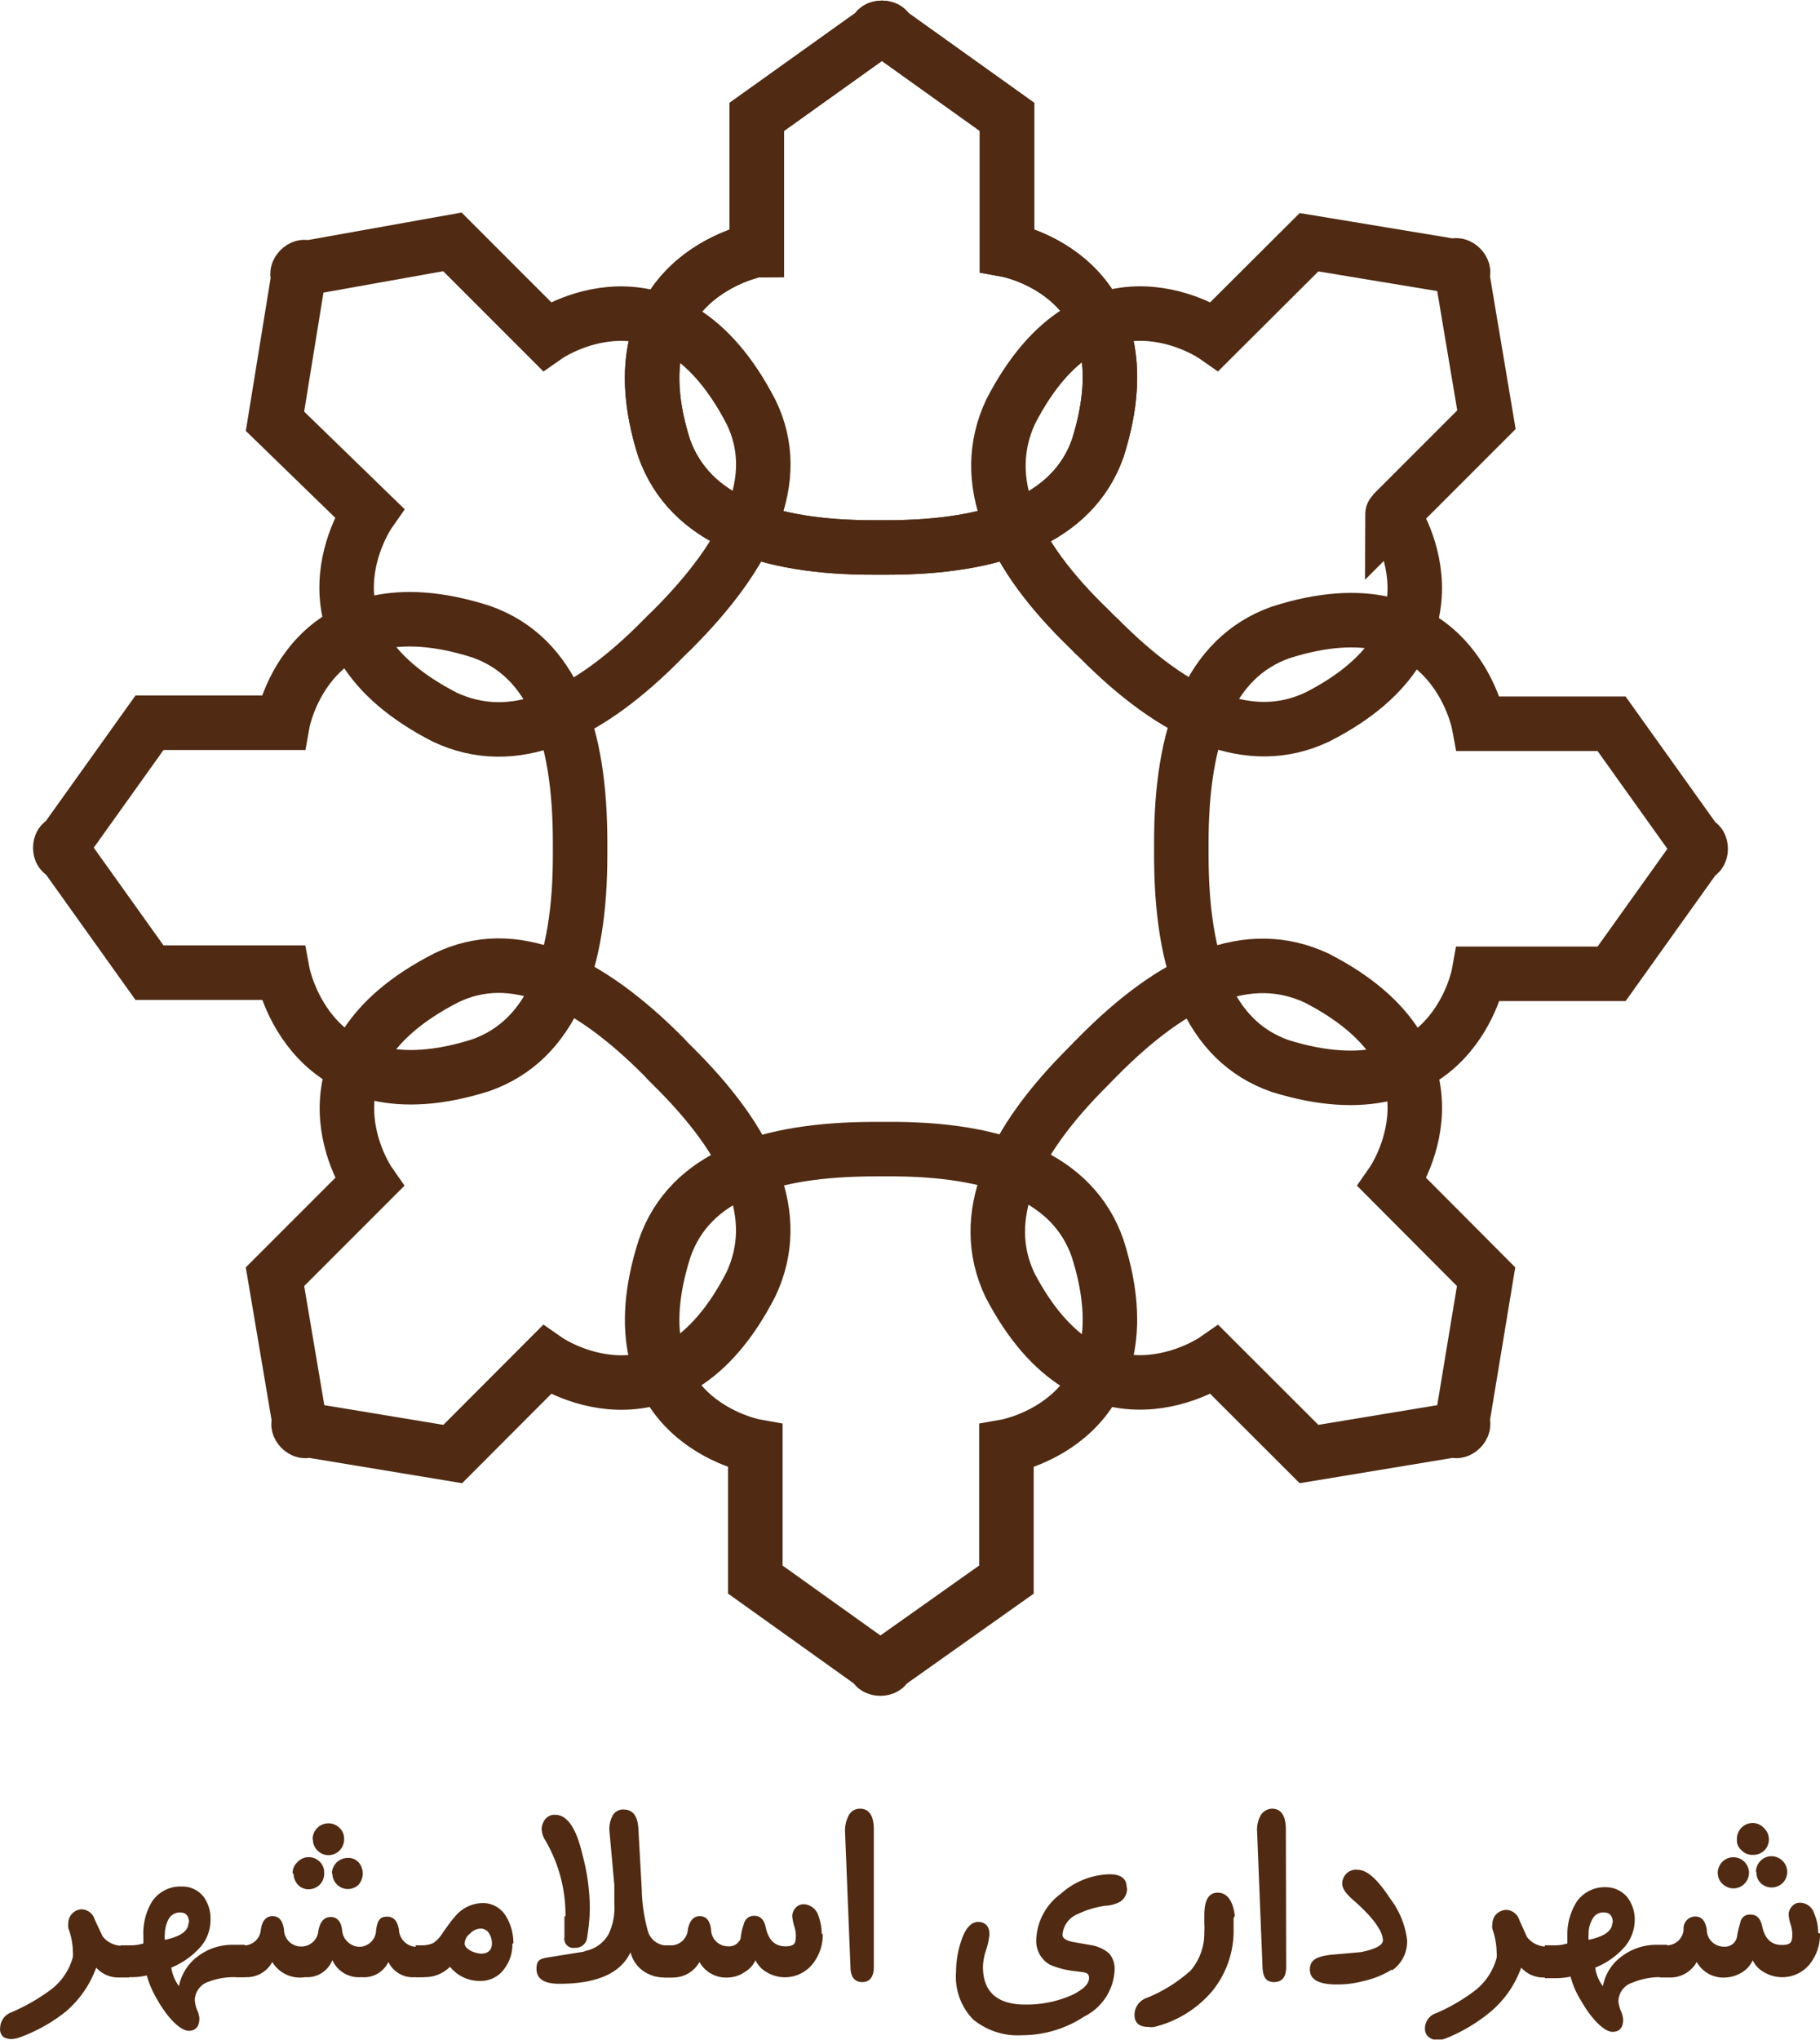 <svg xmlns="http://www.w3.org/2000/svg" xmlns:xlink="http://www.w3.org/1999/xlink" width="106.89" height="119.78" viewBox="0 0 106.89 119.78"><defs><clipPath id="a" transform="translate(0.01 -0.27)"><rect width="106.88" height="120" fill="none"/></clipPath></defs><g clip-path="url(#a)"><path d="M7.56,116.36H7a1.74,1.74,0,0,1-1.36-.58,6.14,6.14,0,0,1-1.76,2.56,9.53,9.53,0,0,1-2.69,1.52,1.72,1.72,0,0,1-.46.11.89.89,0,0,1-.53-.11A.61.61,0,0,1,0,119.3a1,1,0,0,1,.67-.9,11.54,11.54,0,0,0,2.19-1.24,3.58,3.58,0,0,0,1.41-2,1.71,1.71,0,0,0,0-.32A4.08,4.08,0,0,0,4,113.46a1.31,1.31,0,0,1,0-.28.82.82,0,0,1,.75-.82.82.82,0,0,1,.8.59s.16.35.47,1a1.45,1.45,0,0,0,1.28.54h.23Z" transform="translate(0.01 -0.27)" fill="#502a12"/><path d="M14.38,116.34h-.64a4.16,4.16,0,0,0-1.48.26,1.17,1.17,0,0,0-.83,1.08,2.08,2.08,0,0,0,.12.55,1.56,1.56,0,0,1,.15.52c0,.48-.21.74-.63.74s-1.16-.62-1.85-1.84a5.9,5.9,0,0,1-.61-1.41,3.88,3.88,0,0,1-1,.1H7.08v-1.87h.53a2.42,2.42,0,0,0,.8-.11v-.46a3.6,3.6,0,0,1,.51-2,2,2,0,0,1,1.74-.88,1.59,1.59,0,0,1,1.28.59,2.15,2.15,0,0,1,.41,1.39,2.39,2.39,0,0,1-.7,1.69,4.65,4.65,0,0,1-1.6,1.09,2.44,2.44,0,0,0,.45,1.09,2.85,2.85,0,0,1,1.12-1.76,3.33,3.33,0,0,1,2-.67h.75Zm-3.29-3.2c0-.35-.14-.56-.43-.59a.75.75,0,0,0-.77.39,1.91,1.91,0,0,0-.22.88,1.82,1.82,0,0,0,0,.33c.93-.19,1.39-.53,1.39-1" transform="translate(0.01 -0.27)" fill="#502a12"/><path d="M24.87,116.34H24.4a1.6,1.6,0,0,1-1.6-.89,1.59,1.59,0,0,1-1.59.89,1.7,1.7,0,0,1-1.7-1,1.59,1.59,0,0,1-1.6,1,1.9,1.9,0,0,1-1.93-.89,1.7,1.7,0,0,1-1.6.89h-.51v-1.87h.3a1,1,0,0,0,1.14-.93v0h0c.08-.53.32-.78.69-.78s.59.25.67.78a1,1,0,0,0,.94,1h.08a1,1,0,0,0,1-.93h0c.1-.53.34-.8.72-.8s.61.26.67.75a1.06,1.06,0,0,0,1,1,1,1,0,0,0,1-1c.1-.66.29-.77.66-.77s.6.26.68.77a1.05,1.05,0,0,0,1.09,1h.3Zm-7.69-6.07a.82.82,0,0,1,.26-.66.9.9,0,0,1,1.28-.09.88.88,0,0,1,.31.73h0a.91.91,0,0,1-.89.93h0a.85.85,0,0,1-.65-.26,1,1,0,0,1-.26-.67m1.12-2a.93.93,0,0,1,.91-.94.91.91,0,0,1,.69.29.84.84,0,0,1,.25.65.93.93,0,0,1-.92.93h0a.91.91,0,0,1-.64-.27.88.88,0,0,1-.27-.66m1.11,2a.94.94,0,0,1,.92-.91.81.81,0,0,1,.65.26,1,1,0,0,1,0,1.31.9.9,0,0,1-1.26,0l0,0a.91.91,0,0,1-.28-.66" transform="translate(0.01 -0.27)" fill="#502a12"/><path d="M30.08,114.36a2.32,2.32,0,0,1-.48,1.5,1.67,1.67,0,0,1-1.38.7,2.21,2.21,0,0,1-1.8-.83,2.08,2.08,0,0,1-1.51.61H24.4v-1.87h.31a1.64,1.64,0,0,0,.72-.13,1.78,1.78,0,0,0,.52-.54c.4-.58.66-.91.75-1a2.15,2.15,0,0,1,1.6-.81,1.58,1.58,0,0,1,1.41.78,3,3,0,0,1,.43,1.6m-1.26,0a1.09,1.09,0,0,0-.16-.59.57.57,0,0,0-.5-.29.87.87,0,0,0-.62.29.75.75,0,0,0-.32.59c0,.16.13.3.37.43a1.67,1.67,0,0,0,.59.16c.41,0,.64-.21.64-.59" transform="translate(0.01 -0.27)" fill="#502a12"/><path d="M34.25,114.82a2,2,0,0,0,1.48-1,3.6,3.6,0,0,0,.34-1.8v-1.09l-.29-3.2a1.61,1.61,0,0,1,.16-.81.69.69,0,0,1,.67-.42c.53,0,.82.35.87,1.09l.2,3.59a9.89,9.89,0,0,0,.35,2.42,1.16,1.16,0,0,0,1.14.88h.32v1.88H39a2.14,2.14,0,0,1-1.27-.41,1.91,1.91,0,0,1-.71-1.07q-.87,1.85-4.18,1.85c-.89,0-1.34-.29-1.34-.88s.29-.61.87-.7l2-.32m-1.17-2.06a8.63,8.63,0,0,0-1.23-4.54,1.33,1.33,0,0,1-.17-.61,1,1,0,0,1,.22-.56.68.68,0,0,1,.58-.25c.7,0,1.24.78,1.6,2.35a12.26,12.26,0,0,1,.43,3.19,10.7,10.7,0,0,1-.15,1.6.69.69,0,0,1-.73.67h0a.53.53,0,0,1-.61-.44v0a.22.22,0,0,1,0-.16q0-.32,0-.63v-.62" transform="translate(0.01 -0.27)" fill="#502a12"/><path d="M48.31,113.78a2.73,2.73,0,0,1-.59,1.78,2.08,2.08,0,0,1-2.65.52,1.62,1.62,0,0,1-.71-.73,1.57,1.57,0,0,1-.65.7,1.75,1.75,0,0,1-.93.31,1.79,1.79,0,0,1-1.71-.91,1.77,1.77,0,0,1-1.6.91H39v-1.89h.29a1,1,0,0,0,1.1-.94v0h0c.1-.49.32-.77.7-.77s.59.26.66.77a1,1,0,0,0,1,1h0a.73.73,0,0,0,.74-.46,3.37,3.37,0,0,1,.19-.86.6.6,0,0,1,.62-.47c.35,0,.58.24.67.71.16.73.55,1.08,1.15,1.08s.61-.24.61-.7a1.93,1.93,0,0,0-.11-.53,3.1,3.1,0,0,1-.1-.53.73.73,0,0,1,.19-.49.62.62,0,0,1,.47-.22.94.94,0,0,1,.86.63,3.2,3.2,0,0,1,.21,1.14" transform="translate(0.01 -0.27)" fill="#502a12"/><path d="M51.31,115.75c0,.57-.24.88-.68.88s-.67-.29-.69-.83l-.32-8a1.88,1.88,0,0,1,.18-.88.74.74,0,0,1,.7-.47c.54,0,.81.42.81,1.23Z" transform="translate(0.01 -0.27)" fill="#502a12"/><path d="M66.18,111.08a.91.91,0,0,1-.4.83,2,2,0,0,1-.88.24,5.49,5.49,0,0,0-1.6.48,1.43,1.43,0,0,0-.91,1.22c0,.21.22.35.64.43l1.1.19a2.15,2.15,0,0,1,1,.48,1.37,1.37,0,0,1,.32,1,3.21,3.21,0,0,1-1.78,2.7,6.66,6.66,0,0,1-3.67,1.1,4.11,4.11,0,0,1-2.86-.93,3.59,3.59,0,0,1-1-2.78,5.73,5.73,0,0,1,.29-1.79c.24-.76.59-1.15,1-1.15s.67.24.67.72a4,4,0,0,1-.19.91,3.34,3.34,0,0,0-.19,1c0,1.47.83,2.22,2.49,2.22a6.62,6.62,0,0,0,2.74-.56c.65-.32,1-.64,1-1s-.27-.32-.8-.4a5.09,5.09,0,0,1-1.5-.38,1.6,1.6,0,0,1-.8-1.47,3.48,3.48,0,0,1,1.44-2.69,4.44,4.44,0,0,1,2.87-1.15c.67,0,1,.26,1,.78" transform="translate(0.01 -0.27)" fill="#502a12"/><path d="M72.44,112.87v.61a5.62,5.62,0,0,1-1.28,3.71,6.5,6.5,0,0,1-3.37,2.07,1.15,1.15,0,0,1-.37,0c-.52,0-.8-.23-.8-.71a1.06,1.06,0,0,1,.74-1,8.75,8.75,0,0,0,2.56-1.6,3.38,3.38,0,0,0,.8-2.28,3.84,3.84,0,0,0,0-.48v-.48c0-.88.25-1.33.79-1.33s.9.47,1,1.36" transform="translate(0.01 -0.27)" fill="#502a12"/><path d="M75.53,115.75c0,.57-.24.88-.71.88s-.65-.29-.68-.83l-.32-8a1.76,1.76,0,0,1,.17-.88.8.8,0,0,1,.7-.47c.55,0,.82.42.82,1.23Z" transform="translate(0.01 -0.27)" fill="#502a12"/><path d="M81.71,115.91a5.33,5.33,0,0,1-1.6.65,6.16,6.16,0,0,1-1.6.21c-1.08,0-1.59-.29-1.59-.88s.44-.76,1.21-.86l1.79-.16c.83-.17,1.26-.39,1.29-.67,0-.54-.54-1.34-1.77-2.41-.45-.39-.65-.72-.62-1a.87.87,0,0,1,.3-.58.81.81,0,0,1,.62-.17c.56,0,1.19.61,1.89,1.68a5,5,0,0,1,1,2.44,2.06,2.06,0,0,1-.85,1.76" transform="translate(0.01 -0.27)" fill="#502a12"/><path d="M91.22,116.36h-.53a1.74,1.74,0,0,1-1.36-.58,6.05,6.05,0,0,1-1.76,2.56,9.82,9.82,0,0,1-2.68,1.6,1.82,1.82,0,0,1-.46.11.94.94,0,0,1-.55-.21.62.62,0,0,1-.2-.51.94.94,0,0,1,.67-.88,10.91,10.91,0,0,0,2.17-1.25,3.62,3.62,0,0,0,1.37-2,1.71,1.71,0,0,0,0-.32,4.31,4.31,0,0,0-.25-1.37.71.71,0,0,1,0-.29.85.85,0,0,1,.22-.57.91.91,0,0,1,.56-.26.84.84,0,0,1,.8.59l.45,1a1.44,1.44,0,0,0,1.28.56h.24Z" transform="translate(0.01 -0.27)" fill="#502a12"/><path d="M98,116.34h-.53a4.19,4.19,0,0,0-1.6.32,1.17,1.17,0,0,0-.83,1.09,2,2,0,0,0,.13.54,1.61,1.61,0,0,1,.15.53c0,.48-.21.73-.63.73s-1.16-.62-1.85-1.84a5.13,5.13,0,0,1-.61-1.4,4.35,4.35,0,0,1-1,.09h-.51v-1.93h.52a2.35,2.35,0,0,0,.8-.11v-.46a3.62,3.62,0,0,1,.56-2,2,2,0,0,1,1.7-.84,1.64,1.64,0,0,1,1.28.61A2.17,2.17,0,0,1,96,113a2.46,2.46,0,0,1-.72,1.7,4.49,4.49,0,0,1-1.6,1.08,2.29,2.29,0,0,0,.45,1.09,2.77,2.77,0,0,1,1.12-1.76,3.36,3.36,0,0,1,2-.67h.65Zm-3.29-3.2c0-.35-.15-.56-.43-.59a.72.72,0,0,0-.77.39,1.67,1.67,0,0,0-.22.88,1.82,1.82,0,0,0,0,.33c.92-.19,1.39-.53,1.39-1" transform="translate(0.01 -0.27)" fill="#502a12"/><path d="M106.88,113.78a2.79,2.79,0,0,1-.59,1.78,2.08,2.08,0,0,1-2.64.52,1.55,1.55,0,0,1-.72-.73,1.62,1.62,0,0,1-.65.72,2,2,0,0,1-.93.29,1.79,1.79,0,0,1-1.71-.91,1.77,1.77,0,0,1-1.6.91h-.56v-1.89h.31a1,1,0,0,0,1.08-.92v0h0a.69.69,0,0,1,.69-.77c.37,0,.59.26.67.77a1,1,0,0,0,1,1h0A.72.72,0,0,0,102,114a5.76,5.76,0,0,1,.2-.86.55.55,0,0,1,.62-.47c.35,0,.57.23.67.71.16.72.54,1.07,1.15,1.07s.61-.23.61-.71a2.08,2.08,0,0,0-.11-.54,2.36,2.36,0,0,1-.1-.53.71.71,0,0,1,.19-.48.59.59,0,0,1,.47-.22.88.88,0,0,1,.84.64,2.75,2.75,0,0,1,.23,1.13m-5.9-3.51a1,1,0,0,1,.27-.66.92.92,0,0,1,1.57.63h0a.92.92,0,0,1-.9.93h0a.94.94,0,0,1-.66-.27.83.83,0,0,1-.27-.64m1.12-2a.93.93,0,0,1,.92-.93.88.88,0,0,1,.64.27.92.92,0,0,1,.1,1.29.94.94,0,0,1-.75.31.85.85,0,0,1-.64-.27.76.76,0,0,1-.27-.64m1.12,1.92a.91.91,0,0,1,.27-.66.89.89,0,0,1,.64-.27.93.93,0,0,1,.65.27.92.92,0,0,1,0,1.31.93.93,0,0,1-1.28,0,.84.84,0,0,1-.25-.65" transform="translate(0.01 -0.27)" fill="#502a12"/><path d="M59.13,14.94V7.13l-7-5c0-.3-.69-.3-.69,0l-7,5v7.81S35.8,16.54,39,26.59c1.49,4.14,5.93,5.84,12.38,5.82h.69c6.39,0,10.92-1.68,12.39-5.82C67.66,16.48,59.13,14.94,59.13,14.94Z" transform="translate(0.01 -0.27)" fill="none" stroke="#502a12" stroke-miterlimit="10" stroke-width="3.2"/><path d="M81.76,30.44l5.53-5.53L85.86,16.4c.23-.23-.27-.71-.47-.5l-8.52-1.41L71.34,20s-7.15-5-12,4.45c-1.86,4,0,8.31,4.66,12.78l.23.24.26.24c4.54,4.59,8.89,6.54,12.87,4.65C86.74,37.59,81.76,30.36,81.76,30.44Z" transform="translate(0.01 -0.27)" fill="none" stroke="#502a12" stroke-miterlimit="10" stroke-width="3.2"/><path d="M86.84,57.44h7.8l5-7c.31,0,.31-.68,0-.68l-5-7h-7.8s-1.6-8.58-11.65-5.36c-4.14,1.48-5.83,5.92-5.82,12.38h0v.69h0c0,6.39,1.6,10.91,5.8,12.38C85.31,66,86.84,57.44,86.84,57.44Z" transform="translate(0.01 -0.27)" fill="none" stroke="#502a12" stroke-miterlimit="10" stroke-width="3.2"/><path d="M71.34,80.11l5.53,5.52,8.52-1.41c.2.22.7-.27.47-.48l1.41-8.52-5.51-5.53s5-7.16-4.44-12c-4-1.87-8.31,0-12.89,4.65l-.24.24-.23.24c-4.59,4.55-6.54,8.9-4.66,12.88C64.18,85.08,71.34,80.11,71.34,80.11Z" transform="translate(0.01 -0.27)" fill="none" stroke="#502a12" stroke-miterlimit="10" stroke-width="3.2"/><path d="M44.35,85.18V93l7,5c0,.3.69.3.69,0l7.06-5V85.18s8.58-1.52,5.35-11.64C63,69.4,58.55,67.69,52.1,67.73h-.69c-6.39,0-10.9,1.59-12.38,5.81C35.77,83.66,44.35,85.18,44.35,85.18Z" transform="translate(0.01 -0.27)" fill="none" stroke="#502a12" stroke-miterlimit="10" stroke-width="3.2"/><path d="M21.67,69.69l-5.53,5.53,1.44,8.52c-.22.21.25.7.48.48l8.52,1.41,5.51-5.52s7.16,5,12-4.44c1.89-4,0-8.31-4.65-12.88l-.24-.24L39,62.33c-4.56-4.59-8.9-6.54-12.79-4.66C16.68,62.53,21.67,69.69,21.67,69.69Z" transform="translate(0.01 -0.27)" fill="none" stroke="#502a12" stroke-miterlimit="10" stroke-width="3.2"/><path d="M16.59,42.7H8.77l-5,7c-.32,0-.32.69,0,.67l5,7h7.82S18.19,66,28.24,62.8c4.14-1.47,5.83-5.92,5.82-12.38h0v-.69h0c0-6.39-1.6-10.9-5.82-12.38C18.12,34.12,16.59,42.7,16.59,42.7Z" transform="translate(0.01 -0.27)" fill="none" stroke="#502a12" stroke-miterlimit="10" stroke-width="3.2"/><path d="M32.09,20l-5.53-5.53L18,16c-.22-.21-.7.27-.48.5L16.14,25l5.53,5.37s-5,7.16,4.44,12c4,1.88,8.31,0,12.87-4.65l.24-.24.25-.24C44,32.71,46,28.37,44.11,24.48,39.23,15,32.09,20,32.09,20Z" transform="translate(0.01 -0.27)" fill="none" stroke="#502a12" stroke-miterlimit="10" stroke-width="3.2"/><path d="M59.13,14.94V7.13l-7-5c0-.3-.69-.3-.69,0l-7,5v7.81S35.8,16.54,39,26.59c1.49,4.14,5.93,5.84,12.38,5.82h.69c6.39,0,10.92-1.68,12.39-5.82C67.66,16.48,59.13,14.94,59.13,14.94Z" transform="translate(0.01 -0.27)" fill="none" stroke="#502a12" stroke-miterlimit="10" stroke-width="3.2"/></g></svg>